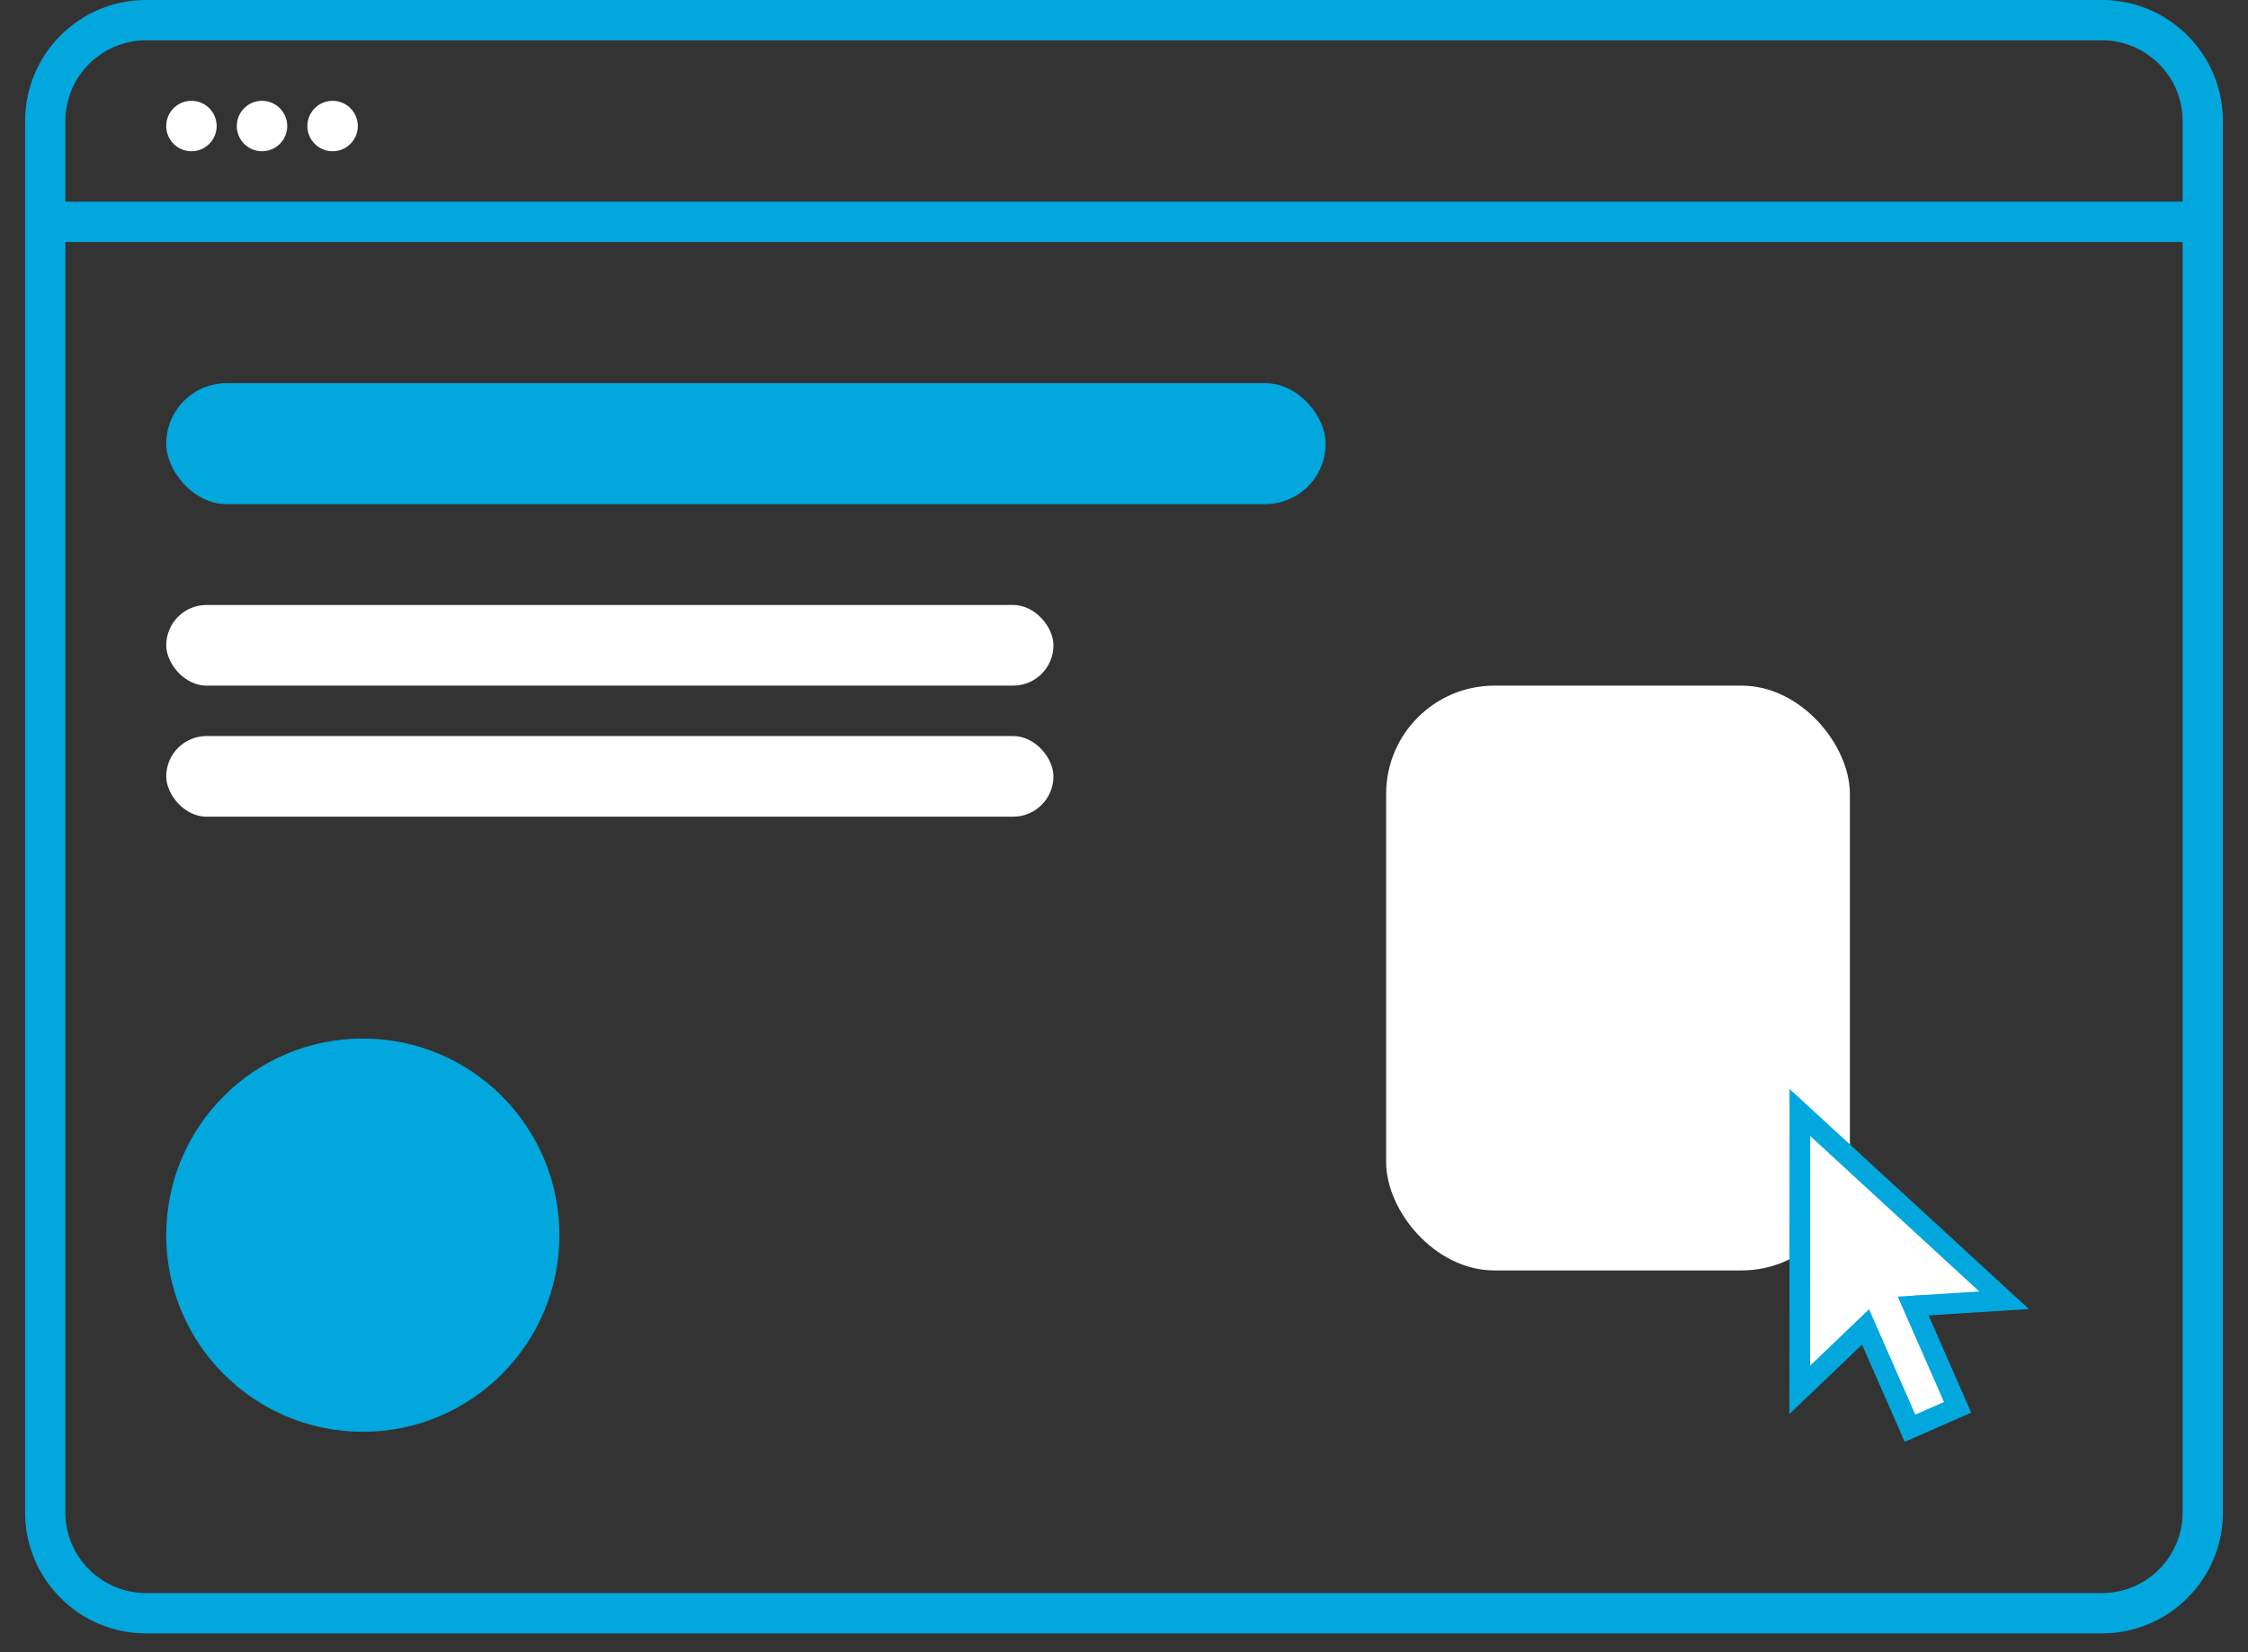 <svg width="83" height="61" viewBox="0 0 83 61" fill="none" xmlns="http://www.w3.org/2000/svg">
  <rect x="0" y="0" width="83" height="61" fill="#333333" stroke="none"/>
  <path fill-rule="evenodd" clip-rule="evenodd"
    d="M77.607 1.489H5.393C3.749 1.489 2.415 2.822 2.415 4.467V55.835C2.415 57.48 3.749 58.813 5.393 58.813H77.607C79.251 58.813 80.585 57.48 80.585 55.835V4.467C80.585 2.822 79.251 1.489 77.607 1.489ZM5.393 0C2.926 0 0.927 2 0.927 4.467V55.835C0.927 58.302 2.926 60.302 5.393 60.302H77.607C80.074 60.302 82.074 58.302 82.074 55.835V4.467C82.074 2 80.074 0 77.607 0H5.393Z"
    fill="#01A7DD" />
  <circle cx="7.068" cy="4.653" r="0.931" fill="white" />
  <circle cx="9.674" cy="4.653" r="0.931" fill="white" />
  <circle cx="12.28" cy="4.653" r="0.931" fill="white" />
  <path fill-rule="evenodd" clip-rule="evenodd" d="M81.701 8.934H1.485V7.445H81.701V8.934Z"
    fill="#01A7DD" />
  <rect x="6.138" y="14.145" width="42.807" height="4.467" rx="2.233" fill="#01A7DD" />
  <rect x="6.138" y="22.334" width="32.757" height="2.978" rx="1.489" fill="white" />
  <rect x="6.138" y="27.173" width="32.757" height="2.978" rx="1.489" fill="white" />
  <rect x="51.178" y="25.312" width="17.123" height="21.59" rx="4" fill="white" />
  <path
    d="M73.698 47.833L66.626 41.505V51.369L68.859 49.135L70.72 52.672L72.209 52.113L70.72 47.833H73.698Z"
    fill="white" />
  <path
    d="M74.909 48.327L66.073 40.201L66.067 52.205L68.749 49.64L70.324 53.23L72.781 52.152L71.206 48.562L74.909 48.327ZM71.775 51.759L70.716 52.224L69.009 48.334L66.832 50.418L66.836 41.939L73.077 47.678L70.068 47.869L71.775 51.759Z"
    fill="#01A7DD" />
  <ellipse cx="13.396" cy="45.599" rx="7.259" ry="7.259" fill="#01A7DD" />
</svg>